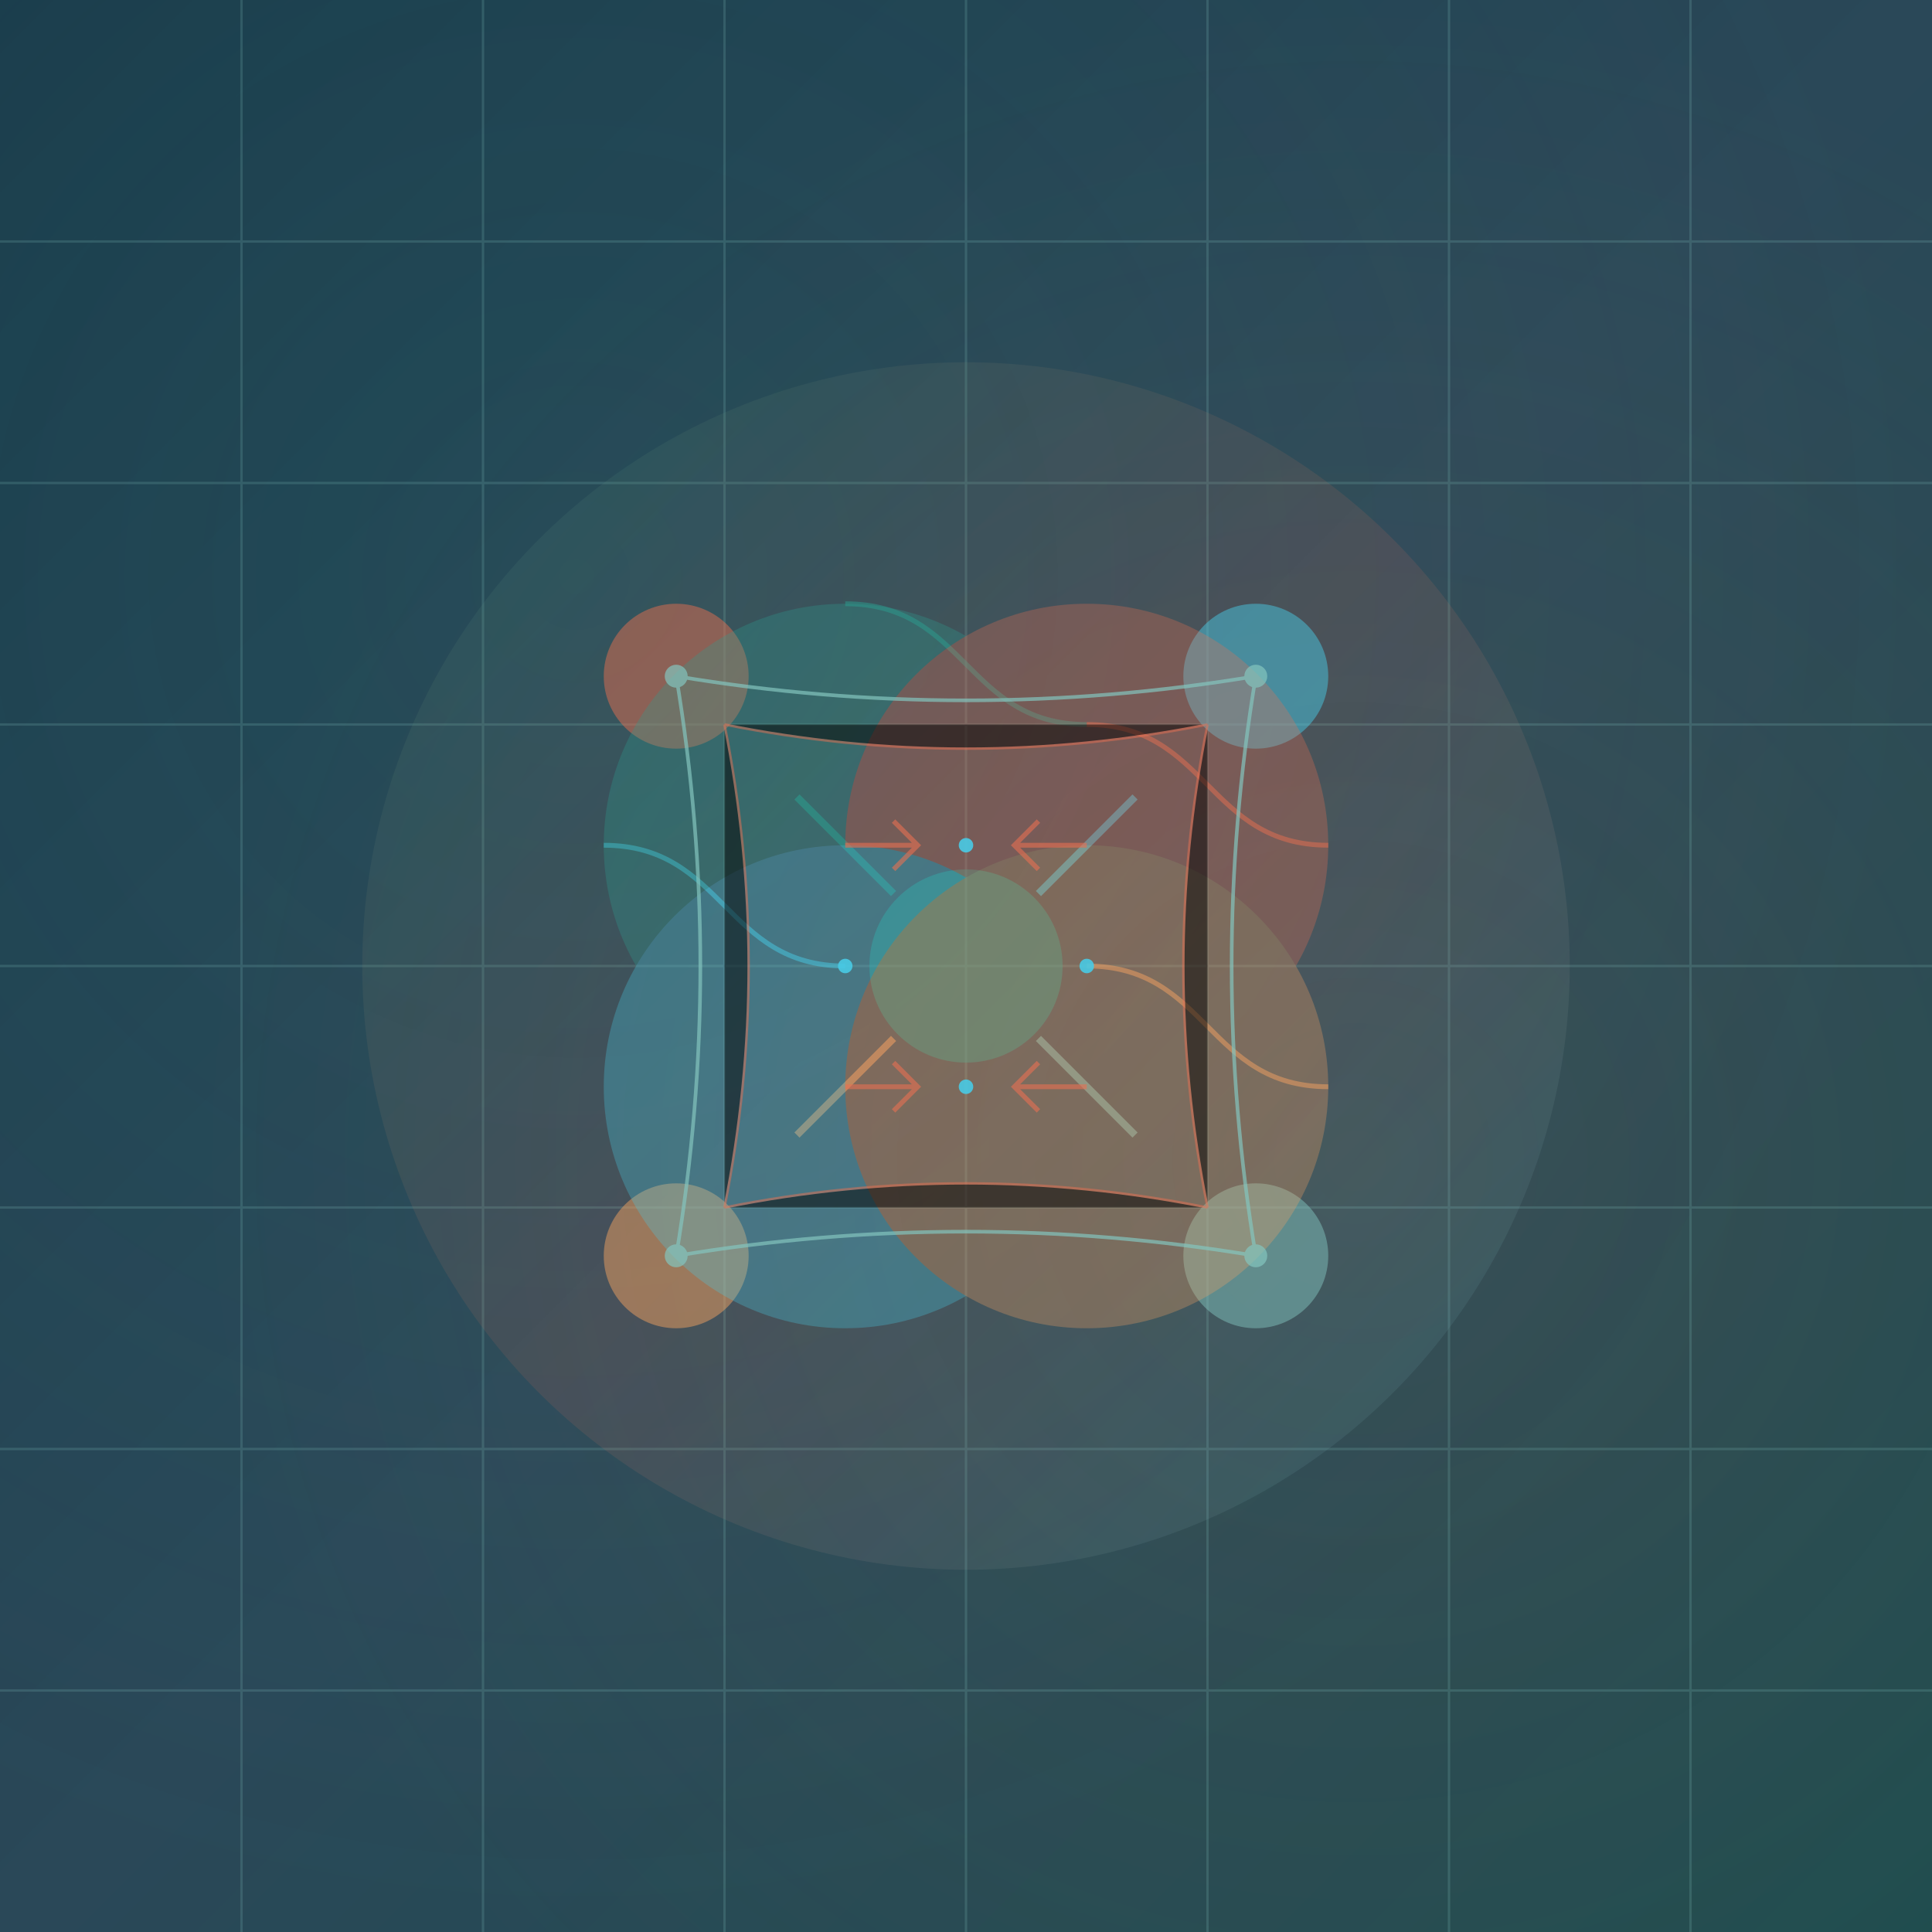 <svg xmlns="http://www.w3.org/2000/svg" viewBox="0 0 800 800">
  <defs>
    <!-- Rich multicolor background gradient -->
    <linearGradient id="bgGradient" x1="0%" y1="0%" x2="100%" y2="100%">
      <stop offset="0%" style="stop-color:#1a3a4a;stop-opacity:1" />
      <stop offset="50%" style="stop-color:#2a4858;stop-opacity:1" />
      <stop offset="100%" style="stop-color:#1d4d4f;stop-opacity:1" />
    </linearGradient>
    
    <!-- Additional background gradients for layering -->
    <radialGradient id="bgAccent1" cx="30%" cy="30%" r="70%">
      <stop offset="0%" style="stop-color:#2a9d8f;stop-opacity:0.1" />
      <stop offset="100%" style="stop-color:#2a9d8f;stop-opacity:0" />
    </radialGradient>
    
    <radialGradient id="bgAccent2" cx="70%" cy="60%" r="60%">
      <stop offset="0%" style="stop-color:#e76f51;stop-opacity:0.1" />
      <stop offset="100%" style="stop-color:#e76f51;stop-opacity:0" />
    </radialGradient>
    
    <linearGradient id="circleGradient1" x1="0%" y1="0%" x2="100%" y2="100%">
      <stop offset="0%" style="stop-color:#2a9d8f;stop-opacity:0.5" />
      <stop offset="50%" style="stop-color:#e76f51;stop-opacity:0.5" />
      <stop offset="100%" style="stop-color:#48cae4;stop-opacity:0.5" />
    </linearGradient>

    <linearGradient id="circleGradient2" x1="0%" y1="0%" x2="100%" y2="100%">
      <stop offset="0%" style="stop-color:#e76f51;stop-opacity:0.4" />
      <stop offset="50%" style="stop-color:#f4a261;stop-opacity:0.4" />
      <stop offset="100%" style="stop-color:#e9c46a;stop-opacity:0.4" />
    </linearGradient>
  </defs>

  <!-- Layered background -->
  <rect width="800" height="800" fill="url(#bgGradient)" />
  <rect width="800" height="800" fill="url(#bgAccent1)" />
  <rect width="800" height="800" fill="url(#bgAccent2)" />

  <!-- Complex circuit background -->
  <g stroke="#83c5be" stroke-width="1" opacity="0.2">
    <!-- Grid pattern -->
    <path d="M0,100 L800,100 M0,200 L800,200 M0,300 L800,300 M0,400 L800,400 M0,500 L800,500 M0,600 L800,600 M0,700 L800,700" />
    <path d="M100,0 L100,800 M200,0 L200,800 M300,0 L300,800 M400,0 L400,800 M500,0 L500,800 M600,0 L600,800 M700,0 L700,800" />
  </g>

  <!-- Main circular elements -->
  <circle cx="400" cy="400" r="250" fill="url(#circleGradient1)" opacity="0.25" />
  
  <!-- Collaborative node system -->
  <g opacity="0.8">
    <!-- Central hub -->
    <circle cx="400" cy="400" r="40" fill="#2a9d8f" opacity="0.6" />
    
    <!-- Satellite nodes -->
    <circle cx="280" cy="280" r="30" fill="#e76f51" opacity="0.6" />
    <circle cx="520" cy="280" r="30" fill="#48cae4" opacity="0.6" />
    <circle cx="280" cy="520" r="30" fill="#f4a261" opacity="0.6" />
    <circle cx="520" cy="520" r="30" fill="#83c5be" opacity="0.6" />
    
    <!-- Connection lines between nodes -->
    <path d="M330,330 L370,370" stroke="#2a9d8f" stroke-width="3" opacity="0.7" />
    <path d="M430,370 L470,330" stroke="#48cae4" stroke-width="3" opacity="0.7" />
    <path d="M370,430 L330,470" stroke="#f4a261" stroke-width="3" opacity="0.7" />
    <path d="M430,430 L470,470" stroke="#83c5be" stroke-width="3" opacity="0.7" />
  </g>

  <!-- Interlocking geometric segments -->
  <g opacity="0.5">
    <path d="M350,250 C400,250 400,300 450,300" fill="none" stroke="#2a9d8f" stroke-width="2" />
    <path d="M450,300 C500,300 500,350 550,350" fill="none" stroke="#e76f51" stroke-width="2" />
    <path d="M250,350 C300,350 300,400 350,400" fill="none" stroke="#48cae4" stroke-width="2" />
    <path d="M450,400 C500,400 500,450 550,450" fill="none" stroke="#f4a261" stroke-width="2" />
  </g>

  <!-- Overlapping circles representing shared spaces -->
  <g opacity="0.3">
    <circle cx="350" cy="350" r="100" fill="#2a9d8f" />
    <circle cx="450" cy="350" r="100" fill="#e76f51" />
    <circle cx="350" cy="450" r="100" fill="#48cae4" />
    <circle cx="450" cy="450" r="100" fill="#f4a261" />
  </g>

  <!-- Connecting circuit paths -->
  <g stroke="#83c5be" stroke-width="1.5" fill="none" opacity="0.7">
    <!-- Interconnected pathways -->
    <path d="M280,280 Q400,300 520,280" />
    <path d="M280,520 Q400,500 520,520" />
    <path d="M280,280 Q300,400 280,520" />
    <path d="M520,280 Q500,400 520,520" />
    
    <!-- Connection points -->
    <circle cx="280" cy="280" r="4" fill="#83c5be" />
    <circle cx="520" cy="280" r="4" fill="#83c5be" />
    <circle cx="280" cy="520" r="4" fill="#83c5be" />
    <circle cx="520" cy="520" r="4" fill="#83c5be" />
  </g>

  <!-- Bidirectional arrows suggesting exchange -->
  <g stroke="#e76f51" stroke-width="2" opacity="0.6">
    <path d="M350,350 L380,350 M370,340 L380,350 L370,360" fill="none" />
    <path d="M450,350 L420,350 M430,340 L420,350 L430,360" fill="none" />
    <path d="M350,450 L380,450 M370,440 L380,450 L370,460" fill="none" />
    <path d="M450,450 L420,450 M430,440 L420,450 L430,460" fill="none" />
  </g>

  <!-- Small details suggesting interaction -->
  <g fill="#48cae4" opacity="0.9">
    <circle cx="400" cy="350" r="3" />
    <circle cx="400" cy="450" r="3" />
    <circle cx="350" cy="400" r="3" />
    <circle cx="450" cy="400" r="3" />
  </g>

  <!-- Fine connecting lines -->
  <g stroke="#e76f51" stroke-width="1" opacity="0.5">
    <path d="M300,300 Q400,320 500,300" />
    <path d="M300,500 Q400,480 500,500" />
    <path d="M300,300 Q320,400 300,500" />
    <path d="M500,300 Q480,400 500,500" />
  </g>
</svg>
